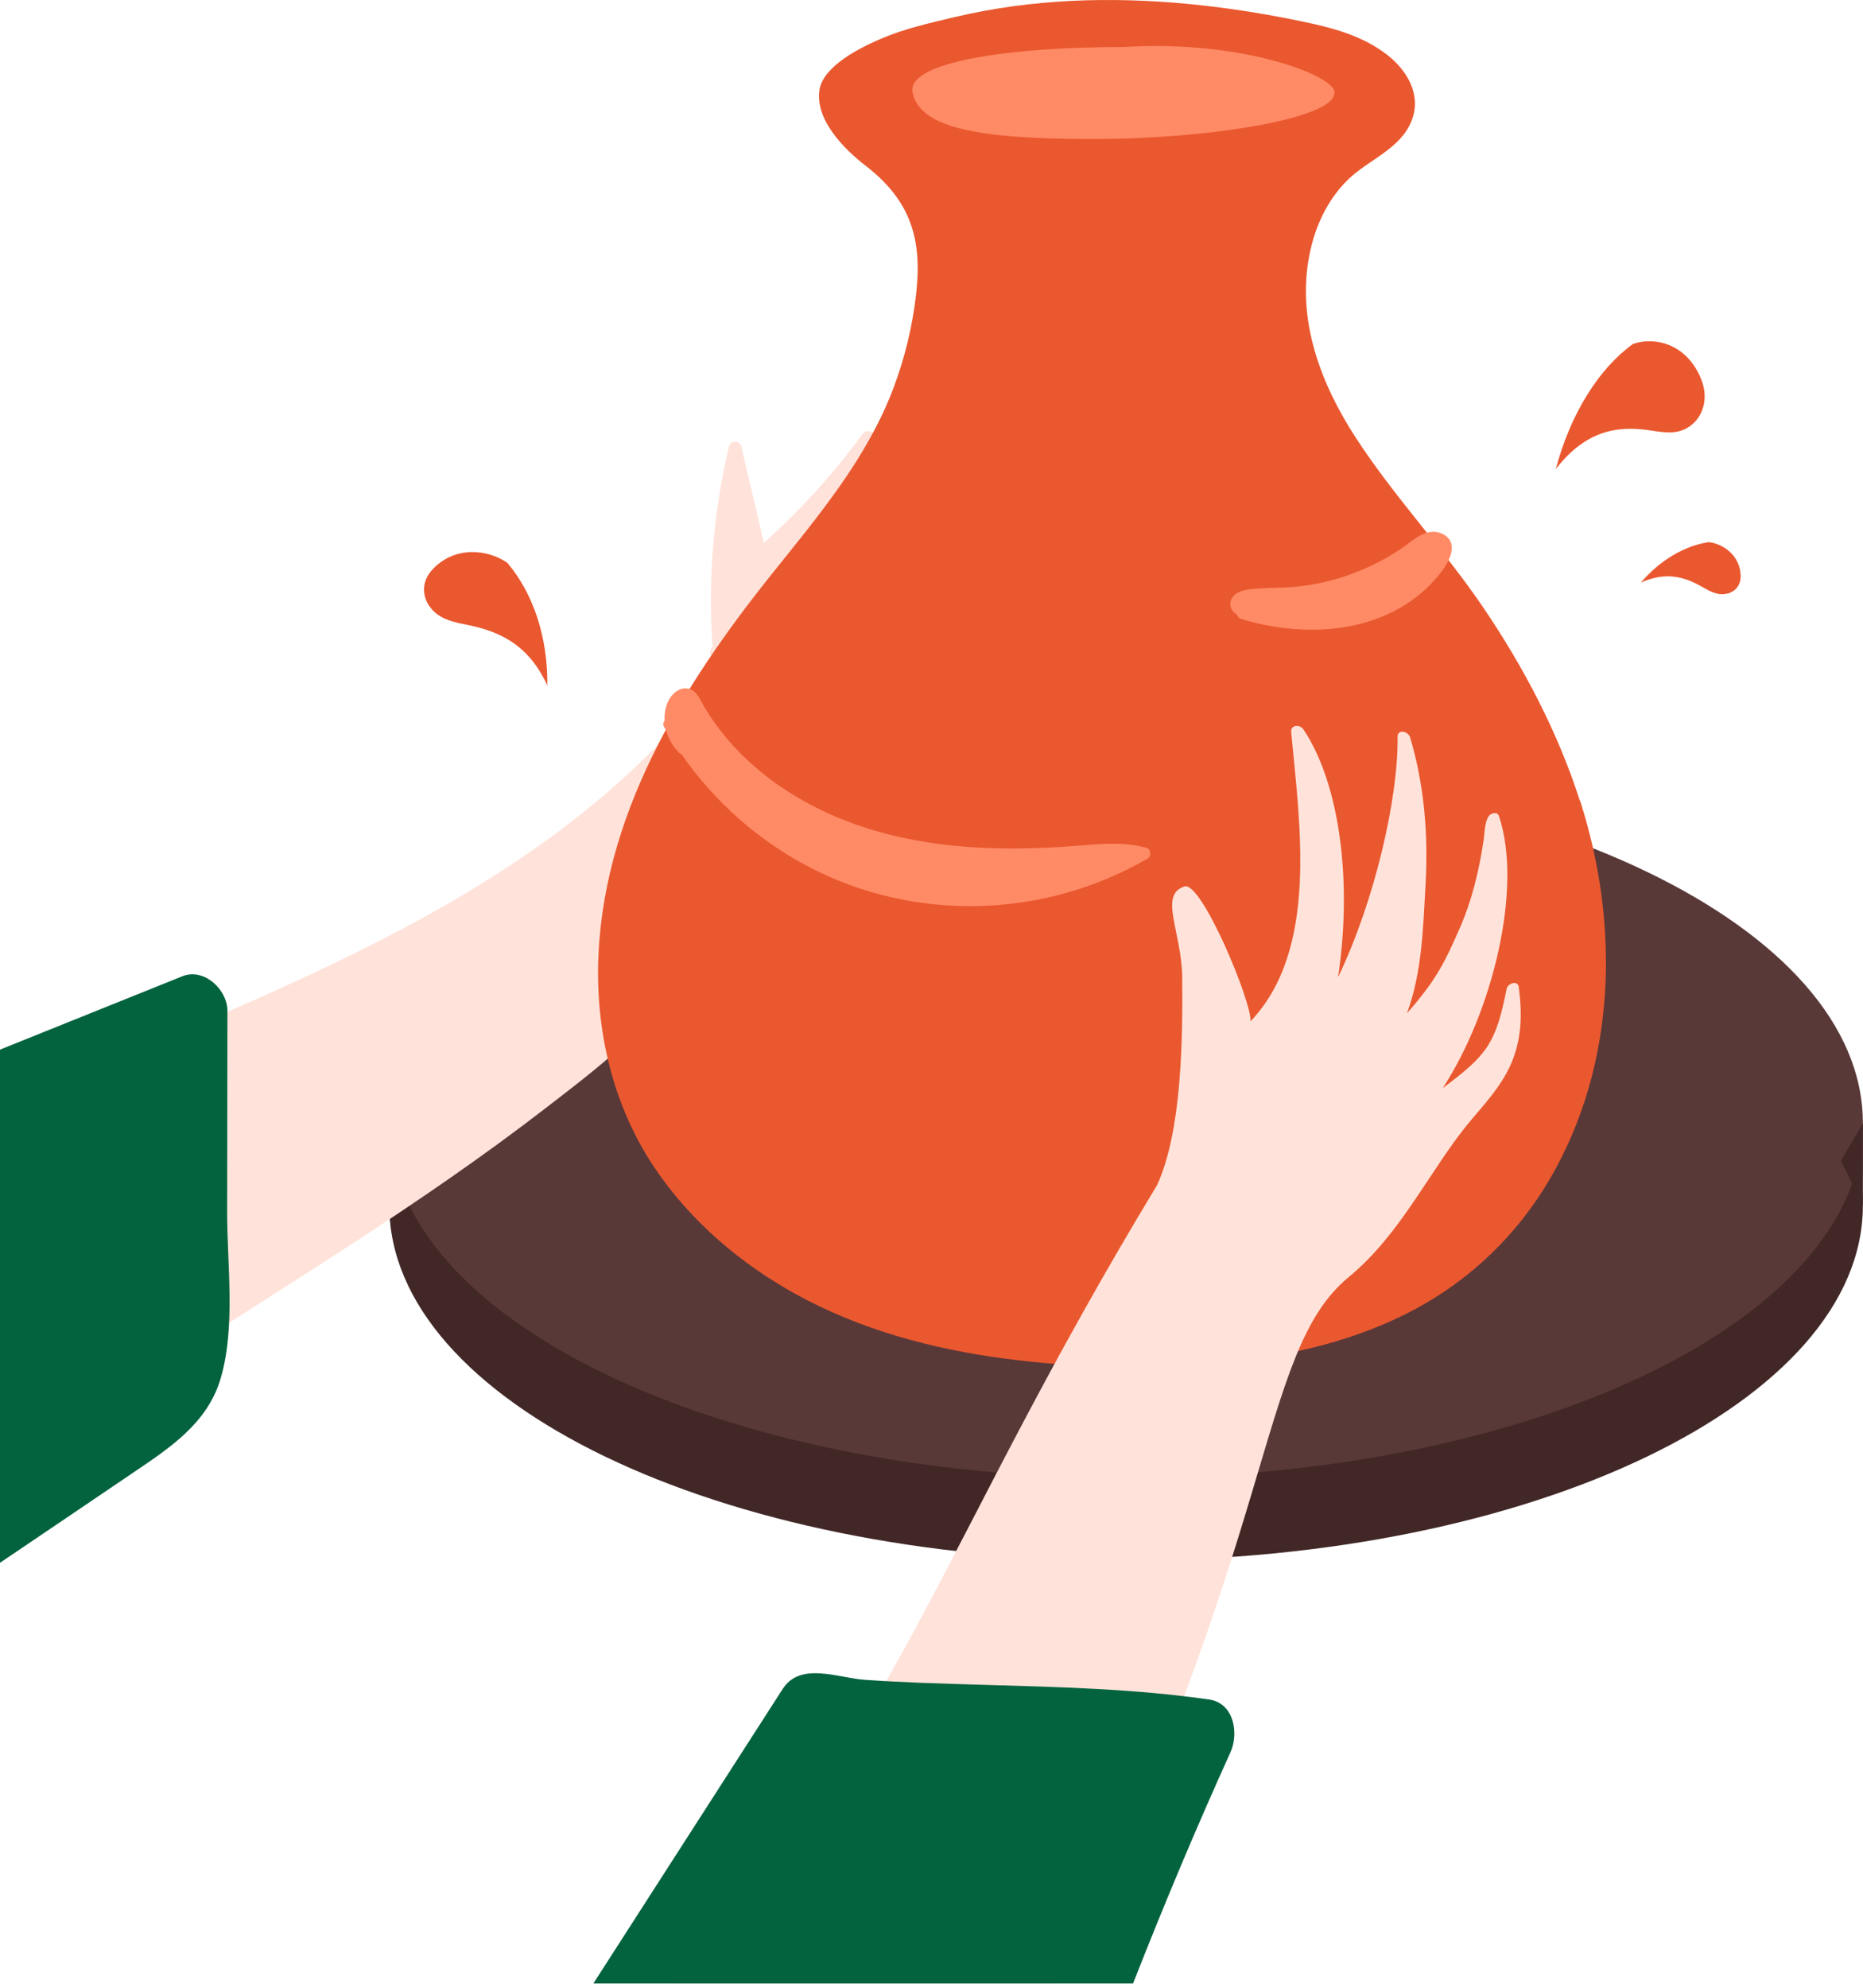 <svg width="254" height="271" viewBox="0 0 254 271" fill="none" xmlns="http://www.w3.org/2000/svg">
<path d="M153.53 212.708C209.008 212.708 253.982 191.042 253.982 164.315C253.982 137.588 209.008 115.922 153.53 115.922C98.052 115.922 53.078 137.588 53.078 164.315C53.078 191.042 98.052 212.708 153.53 212.708Z" fill="#422727"/>
<path d="M153.53 201.451C209.008 201.451 253.982 179.785 253.982 153.058C253.982 126.331 209.008 104.665 153.53 104.665C98.052 104.665 53.078 126.331 53.078 153.058C53.078 179.785 98.052 201.451 153.53 201.451Z" fill="#593838"/>
<path d="M91.459 103.347C91.303 103.113 91.081 102.943 90.846 102.8C91.499 102.004 90.338 100.869 89.581 101.639C75.246 116.326 57.023 126.174 38.514 134.575C29.161 138.827 19.665 142.753 10.26 146.875C6.83 148.375 3.412 149.928 0.008 151.506V201.321C15.426 189.96 31.861 180.059 47.892 169.611C56.919 163.728 65.815 157.663 74.346 151.075C78.533 147.84 82.876 144.566 86.633 140.823C88.368 139.101 89.842 137.105 90.572 134.744C91.355 132.175 91.329 129.422 91.394 126.761C91.577 120.109 91.746 113.443 91.929 106.791C91.955 105.669 92.125 104.339 91.459 103.347Z" fill="#FFE3DA"/>
<path d="M30.966 165.098C30.98 155.993 30.992 146.875 31.006 137.77C31.006 134.901 27.836 131.862 24.836 133.075C16.553 136.401 8.283 139.74 0 143.066V213.008C6 208.952 12.001 204.908 17.988 200.838C23.023 197.421 28.253 194.081 30.079 187.899C32.154 180.855 30.953 172.35 30.966 165.098Z" fill="#03633E"/>
<path d="M253.979 164.315C253.979 164.315 254.018 152.836 253.979 153.058C253.94 153.28 250.992 158.21 250.992 158.21L253.979 164.302V164.315Z" fill="#422727"/>
<path d="M117.612 59.128C113.673 64.555 109.134 69.511 104.151 73.985C103.121 69.603 102.09 65.207 101.06 60.824C100.864 60.002 99.586 60.002 99.39 60.824C97.303 69.642 96.52 78.72 97.12 87.773C97.12 87.877 97.159 87.969 97.198 88.06C96.585 88.634 96.716 89.625 97.603 89.938C98.868 90.369 99.99 88.986 100.799 88.229C101.973 87.134 103.107 85.999 104.203 84.812C108.456 80.22 112.121 75.068 115.017 69.511C116.647 66.381 118.043 63.133 119.204 59.806C119.543 58.815 118.16 58.398 117.625 59.141L117.612 59.128Z" fill="#FFE3DA"/>
<path d="M215.39 109.113C212.389 99.799 207.798 91.047 202.333 82.96C196.88 74.885 190.11 67.776 184.814 59.611C180.027 52.228 176.779 43.606 178.527 34.723C179.284 30.888 180.966 27.223 183.797 24.47C186.549 21.796 190.854 20.335 192.406 16.579C193.867 13.044 191.949 9.691 189.158 7.5C185.767 4.852 181.658 3.783 177.523 2.922C167.309 0.795 156.639 -0.392 146.126 0.117C140.778 0.378 135.456 1.082 130.251 2.309C126.899 3.104 123.312 3.9 120.077 5.296C117.39 6.443 112.251 8.961 111.729 12.235C111.09 16.279 115.042 20.296 117.99 22.566C124.16 27.327 125.764 32.584 124.903 40.097C124.408 44.441 123.377 48.732 121.838 52.828C118.225 62.454 111.559 70.333 105.22 78.251C92.88 93.656 81.871 111.474 81.545 131.835C81.402 141.475 83.828 151.101 89.228 159.15C94.093 166.389 100.902 172.207 108.52 176.407C117.299 181.246 127.121 183.881 137.021 185.185C146.752 186.464 156.757 186.699 166.527 185.759C175.671 184.872 184.841 182.798 192.98 178.416C200.637 174.307 206.963 168.163 211.333 160.65C220.425 145.049 220.855 125.992 215.416 109.1L215.39 109.113Z" fill="#EA582F"/>
<path d="M230.809 57.758C229.074 59.337 227.026 58.972 225.122 58.685C221.274 58.098 217.752 58.45 214.309 61.541C213.539 62.233 212.809 63.041 212.117 63.928C214.126 56.389 217.974 50.245 222.644 46.88C225.866 45.784 230.222 47.062 232.022 51.915C232.896 54.289 232.218 56.48 230.822 57.758H230.809Z" fill="#EA582F"/>
<path d="M58.547 82.621C59.773 84.407 61.808 84.786 63.687 85.164C67.483 85.934 70.731 87.329 73.17 90.851C73.718 91.647 74.2 92.508 74.618 93.434C74.709 86.873 72.687 80.834 69.152 76.698C66.387 74.807 61.913 74.416 58.939 77.651C57.478 79.229 57.543 81.173 58.534 82.621H58.547Z" fill="#EA582F"/>
<path d="M235.495 80.899C234.204 81.238 233.108 80.586 232.09 79.999C230.029 78.825 227.955 78.159 225.412 78.812C224.838 78.955 224.264 79.164 223.703 79.425C226.312 76.359 229.677 74.377 232.977 73.894C235.025 74.142 237.243 75.759 237.321 78.459C237.36 79.777 236.551 80.651 235.508 80.912L235.495 80.899Z" fill="#EA582F"/>
<path d="M156.207 115.53C153.194 114.722 150.129 115.009 147.076 115.257C144.076 115.504 141.076 115.648 138.063 115.648C132.01 115.648 125.945 115.061 120.101 113.456C110.384 110.795 101.083 105.03 95.918 96.16C95.37 95.208 94.9 93.969 93.648 93.838C92.461 93.708 91.483 94.699 91.039 95.704C90.687 96.512 90.557 97.386 90.609 98.247C90.426 98.482 90.361 98.795 90.557 99.121C90.635 99.265 90.739 99.395 90.817 99.538C91.131 100.712 91.757 101.795 92.618 102.63C92.709 102.721 92.813 102.773 92.918 102.813C97.47 109.374 103.64 114.787 110.775 118.413C119.801 122.992 130.093 124.492 140.072 122.874C145.824 121.948 151.394 119.952 156.429 117.044C157.042 116.691 156.924 115.7 156.233 115.517L156.207 115.53Z" fill="#FF8B66"/>
<path d="M196.609 72.746C194.443 71.742 192.487 73.816 190.843 74.912C186.552 77.755 181.53 79.555 176.39 79.999C174.864 80.129 173.338 80.103 171.799 80.207C170.703 80.286 169.216 80.312 168.329 81.081C167.547 81.76 167.547 82.881 168.329 83.56C168.42 83.651 168.538 83.69 168.655 83.755C168.707 84.016 168.877 84.251 169.203 84.355C178.582 87.238 190.008 86.286 196.439 78.042C197.613 76.542 199.035 73.868 196.609 72.746Z" fill="#FF8B66"/>
<path d="M207.059 134.51C206.929 133.57 205.559 134.014 205.416 134.783C203.942 142.219 202.768 143.797 196.702 148.31C203.485 137.94 207.659 120.983 204.359 111.213C204.137 110.561 203.302 110.874 203.081 111.122C202.415 111.865 202.442 113.365 202.298 114.33C201.711 118.439 200.694 122.757 198.959 126.657C197.094 130.857 196.011 133.375 191.824 138.11C193.872 132.605 194.028 126.435 194.354 120.644C194.746 113.861 194.198 107.026 192.254 100.504C191.993 99.656 190.532 99.343 190.545 100.413C190.663 108.604 187.493 122.666 182.432 133.192C184.467 119.574 182.471 106.517 177.723 99.447C177.188 98.652 175.949 98.795 176.04 99.799C177.214 112.374 179.797 129.462 170.497 139.205C170.679 136.584 163.818 120.083 161.496 120.826C157.935 121.948 161.118 127.022 161.183 133.205C161.262 141.775 161.118 154.219 157.753 161.537C128.091 210.543 123.734 233.357 91.672 270.376H144.135C174.54 209.943 171.279 184.429 183.893 174.059C191.145 168.098 195.15 159.071 200.524 152.719C204.646 147.841 208.403 144.097 207.059 134.536V134.51Z" fill="#FFE3DA"/>
<path d="M154.48 270.35C158.641 259.732 163.063 249.205 167.771 238.809C168.906 236.305 168.28 232.144 164.863 231.648C154.61 230.174 144.253 229.939 133.922 229.639C128.587 229.483 123.239 229.339 117.904 228.961C114.213 228.7 109.113 226.457 106.699 230.226L80.898 270.35H154.493H154.48Z" fill="#03633E"/>
<path d="M181.928 12.68C181.928 16.144 164.877 18.951 149.002 18.951C133.127 18.951 125.485 17.384 124.438 12.68C123.395 8.499 137.308 6.408 153.183 6.408C169.907 5.363 182.45 10.589 181.928 12.68Z" fill="#FF8B66"/>
</svg>
